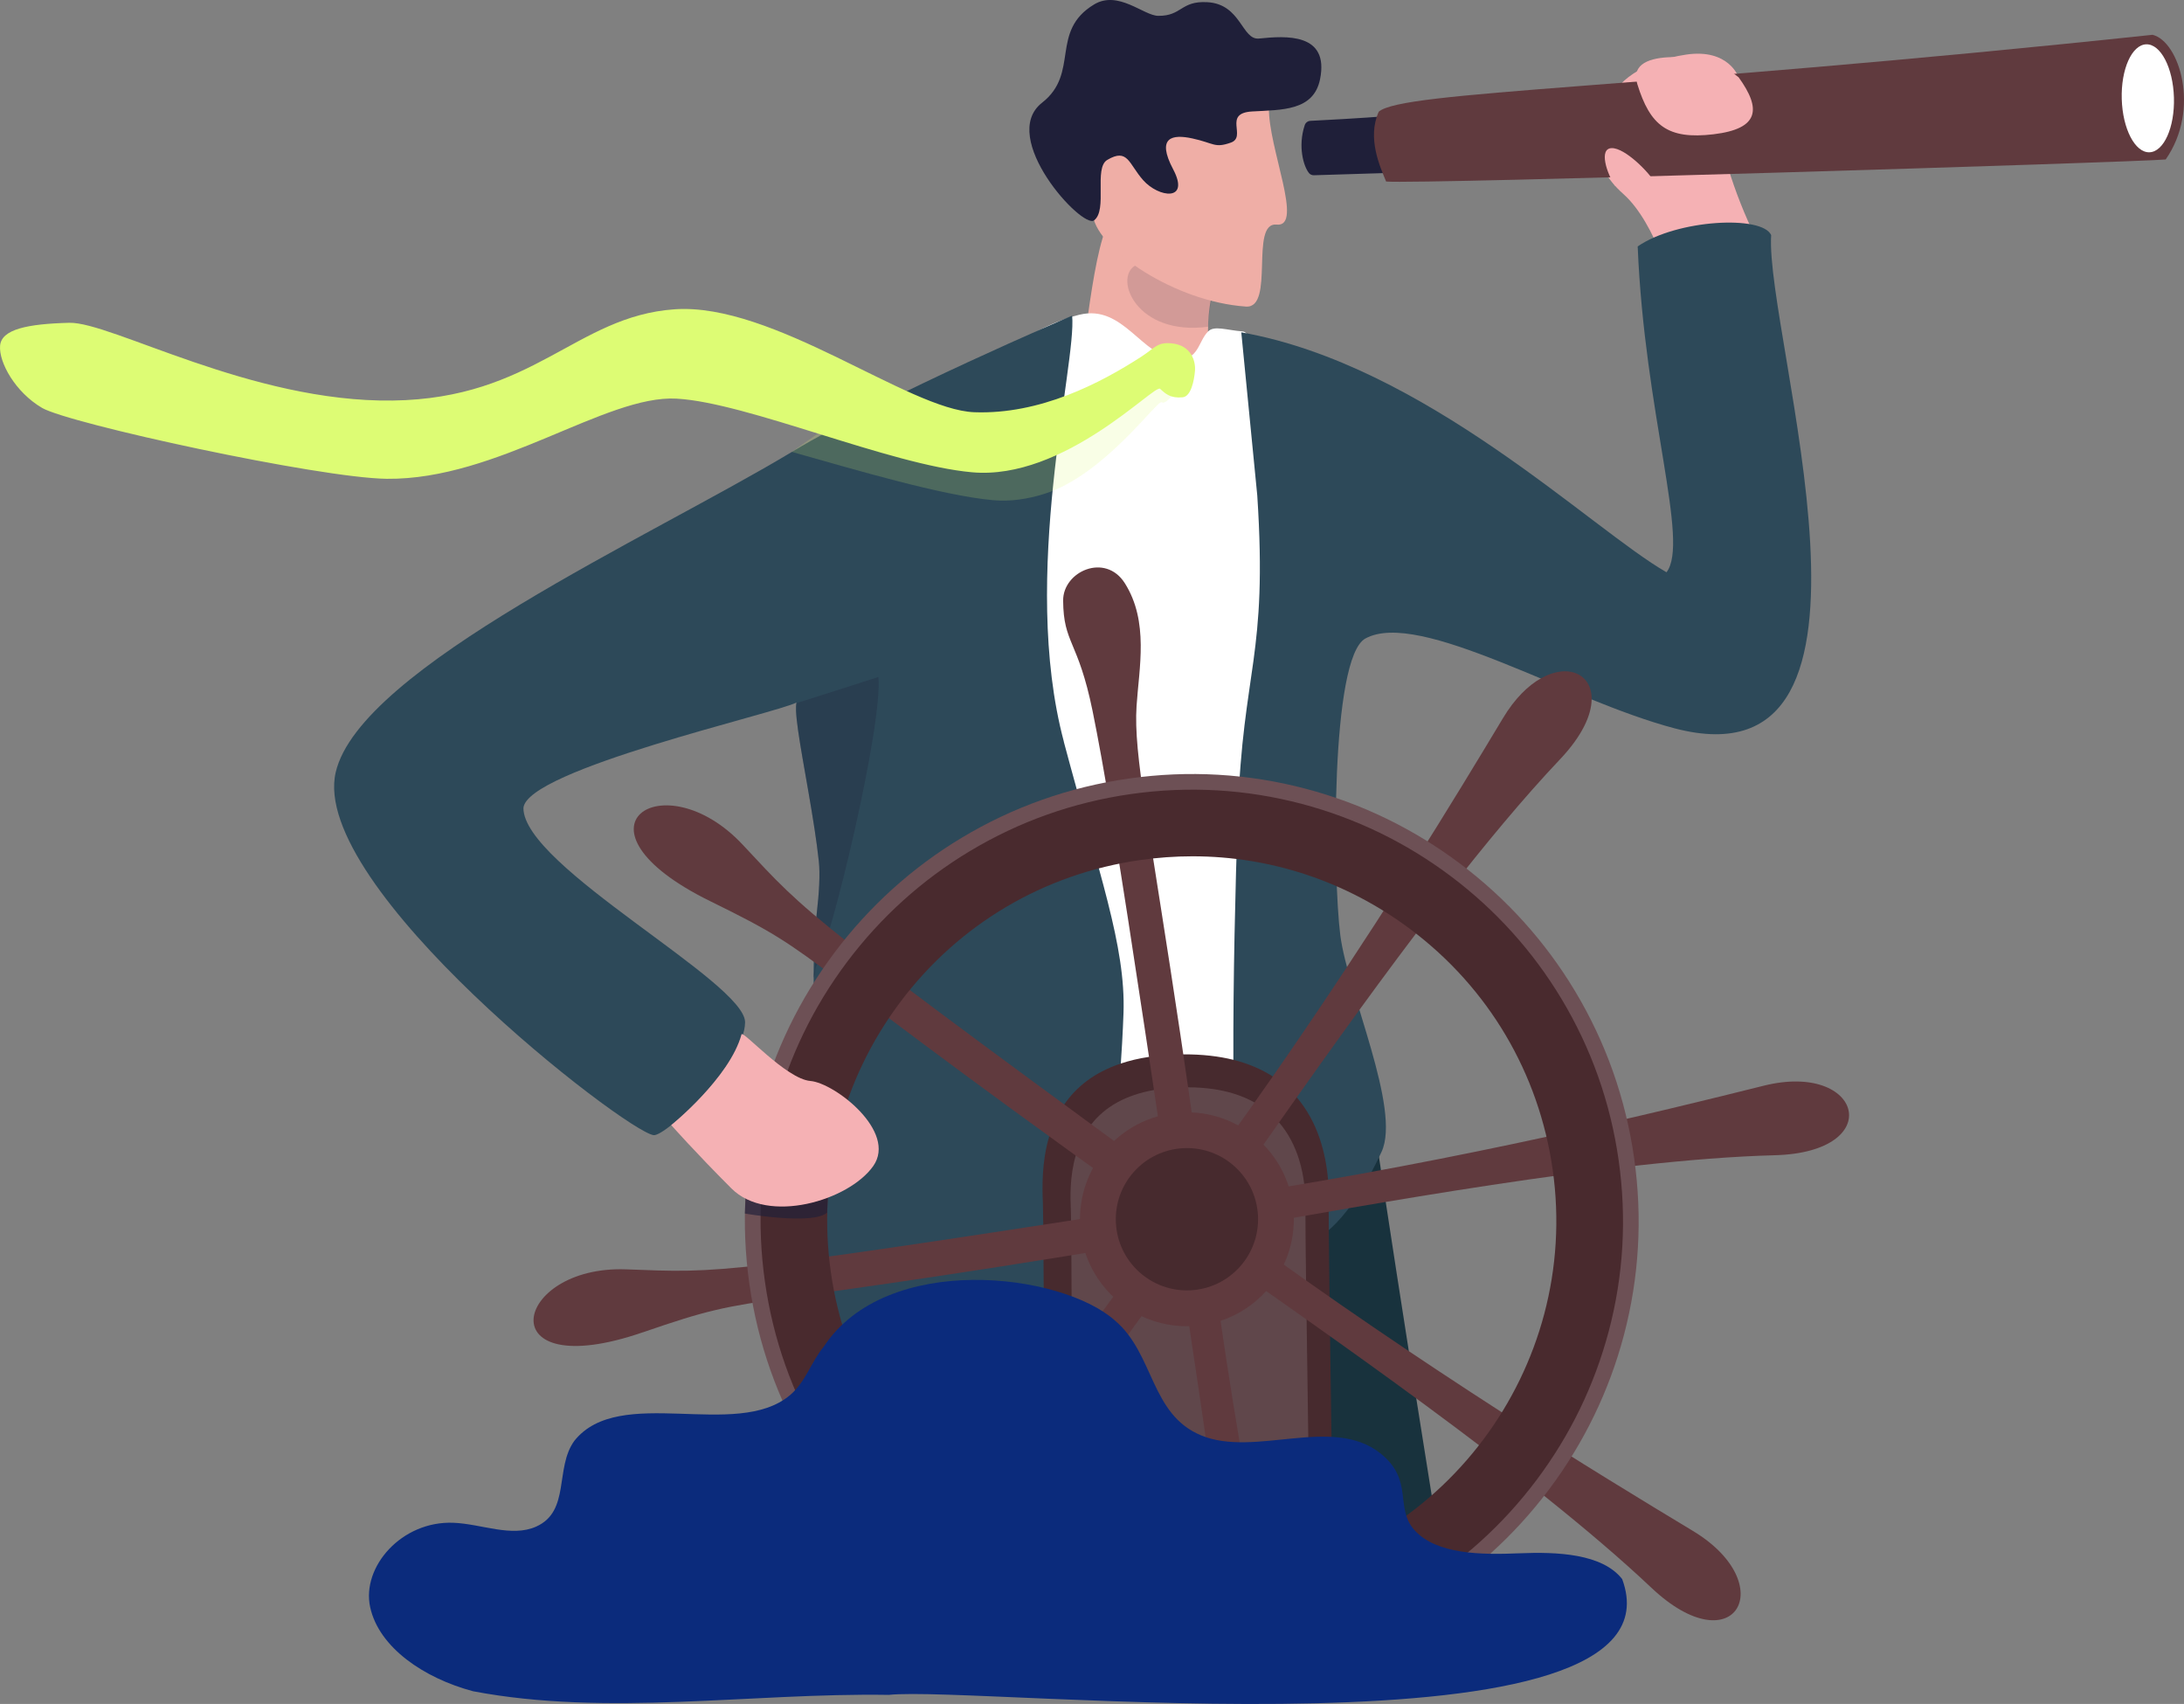 <?xml version="1.0" encoding="UTF-8"?>
<svg id="Layer_2" xmlns="http://www.w3.org/2000/svg" viewBox="0 0 563.08 439.18">
  <rect x="0" y="0" width="563.08" height="439.18" fill="#808080" stroke="none"/>
  <defs>
    <style>
      .cls-1, .cls-2, .cls-3 {
        fill-rule: evenodd;
      }

      .cls-1, .cls-4 {
        fill: #1f1f39;
      }

      .cls-2, .cls-5 {
        fill: #fff;
      }

      .cls-6 {
        fill: #6d5055;
      }

      .cls-7 {
        fill: #efaea6;
      }

      .cls-8, .cls-3 {
        fill: #472a2e;
      }

      .cls-9 {
        fill: #492a2e;
      }

      .cls-10 {
        fill: #f5b1b4;
      }

      .cls-11 {
        fill: #ddfc74;
      }

      .cls-12 {
        fill: #18323d;
      }

      .cls-13 {
        fill: #2d4959;
      }

      .cls-14 {
        opacity: .65;
      }

      .cls-15 {
        opacity: .18;
      }

      .cls-16 {
        opacity: .28;
      }

      .cls-17 {
        opacity: .14;
      }

      .cls-18 {
        fill: #603a3e;
      }

      .cls-19 {
        fill: #0b2b7c;
      }
    </style>
  </defs>
  <g id="_Ńëîé_1" data-name="Ńëîé_1">
    <g>
      <path class="cls-12" d="M376.6,432.13h-72.71c-.32-.93-.63-1.84-.93-2.73-1.07-3.14-2.07-6.03-2.97-8.61h0c-.05-.14-.1-.28-.14-.42-.1-.28-.2-.56-.29-.84-.31-.9-.61-1.76-.9-2.58h0c-1.79-5.12-3.03-8.59-3.49-9.87-.04-.1-.07-.2-.1-.27-.06-.15-.09-.24-.1-.27v-.02c-.5,3.43-.98,6.72-1.44,9.87-.18,1.25-.36,2.48-.54,3.69-.62,4.25-1.22,8.26-1.78,12.05h-78.1c-.14-1.82-.28-3.6-.41-5.34-.96-12.15-1.89-22.01-2.62-28.18-.77-6.5-1.33-12.44-1.75-17.89-.86-11.22-1.07-20.43-.99-28.45,0-.41,0-.8.01-1.2h0c.06-4.16.2-7.99.37-11.62h0c.09-1.94.18-3.83.28-5.67,0-.06,0-.12.01-.19.17-3.16,1.33-6.24,2.61-9.31,1.75-4.21,3.72-8.38,3.66-12.64-.01-.96.17-2.15.49-3.49,1.5-6.34,5.94-16.14,6.42-21.49.02-.24.05-.47.07-.71.66-5.61,3.08-9.98,6.82-13.35,2.24-2.01,4.95-3.66,8.04-4.99,3.22-1.4,6.86-2.45,10.81-3.21,12.28-2.36,27.54-1.9,42.6-.19,1.86.21,3.72.44,5.57.69,3.08.41,6.14.87,9.15,1.36,4.75.77,9.36,1.62,13.74,2.49,5.06,1.01,9.8,2.05,14.05,3.04,3.01.7,5.77,1.38,8.22,2,.14.03.28.07.42.1,7.32,1.86,11.81,3.19,11.81,3.19.76,5.56,1.79,12.76,3.05,21.19.16,1.09.33,2.2.5,3.33.39,2.63.8,5.36,1.23,8.19,1.74,11.46,3.76,24.51,5.95,38.43.63,3.99,1.27,8.06,1.92,12.18,1.79,11.33,3.66,23.09,5.56,34.94.22,1.4.45,2.8.67,4.2,1.75,10.91,3.52,21.86,5.25,32.58Z"/>
      <path class="cls-10" d="M454.41,64.41c-4.8-8.05-11.44-26.11-10.42-30.81s4.26-13.68,4.26-13.68c0,0-2.49-7.47-13.52-5.85-11.03,1.62-18.61,7.18-20.12,12.91-2.15,8.14-5.33,14.78,3.91,23.01,8.65,7.7,13.15,25.85,13.15,25.85l22.74-11.43Z"/>
      <g>
        <path class="cls-4" d="M358.37,29.87c-7.27.59-17.28,1.12-20.53,1.28-.67.03-1.24.47-1.45,1.1-1.82,5.46-.31,10.69,1.14,12.41.3.35.77.52,1.24.51,4.88-.17,16.42-.51,20.75-.64.92-.03,1.62-.8,1.54-1.69l-.97-11.55c-.07-.86-.84-1.5-1.73-1.43Z"/>
        <g>
          <path class="cls-18" d="M355.47,28.79c-3.08,6.84.39,14.29,1.9,18,8.05.75,193.24-4.96,200.99-5.69,9.08-13.03,3.45-30.51-3.39-32.13-133.25,14.12-193.29,14.42-199.5,19.82Z"/>
          <ellipse class="cls-5" cx="553.76" cy="25.37" rx="6.73" ry="13.92" transform="translate(-.51 16.31) rotate(-1.69)"/>
        </g>
      </g>
      <path class="cls-10" d="M448.25,19.92c5.9,8.15,5.36,13.28-6.48,14.69-11.84,1.41-16.34-2.27-19.63-12.91-3.29-10.64,19.94-6.14,21.1-5.48,1.16.67,5.01,3.7,5.01,3.7Z"/>
      <path class="cls-7" d="M300.05,122.8l-23.91-14.95c3.4-11.78,4.79-41.27,9.94-51.19,5.65-10.89,6.51-9.96,6.51-9.96l14.84,15.95,6.98,7.51s-2.46,4.36-2.9,12.78c-.3,5.89.38,13.76,3.59,23.52,2.4,7.3-15.05,16.35-15.05,16.35Z"/>
      <g class="cls-17">
        <path class="cls-4" d="M314.42,70.16s-2.51,5.64-2.95,14.06c-18.49,2.44-24.34-12.46-18.85-15.74,3.43-2.05,14.81-5.83,14.81-5.83l6.98,7.51Z"/>
      </g>
      <g>
        <path class="cls-7" d="M327.16,27.81c-.2,10.24,9.05,30.81,2,30.08-7.05-.73-.4,21.64-7.93,21.13-18.24-1.25-37.98-14.54-39.44-23.32-1.46-8.78,2.32-32.5,2.32-32.5l43.05,4.61Z"/>
        <path class="cls-4" d="M307.41,35.68c5.66,1.23,5.7,2.57,9.92,1.08,4.22-1.49-2.16-7.57,5.46-8.03,7.62-.45,15.89-.07,17.55-8.33,2.4-11.96-8.79-11.18-15.73-10.47-4.47.46-4.58-8.89-13.36-9.37-6.89-.38-6.49,3.59-12.65,3.52-3.72-.04-10.3-6.68-16.51-2.94-11.51,6.94-3.64,17.68-13.42,25.33-11.4,8.93,10.35,32.62,13.4,30.33,3.56-2.67-.14-13.49,3.4-15.58,5.33-3.16,5.52,1.01,9.27,5.23,4.01,4.51,12.16,5.58,7.73-2.8-4.43-8.37-.19-9.09,4.94-7.97Z"/>
      </g>
      <path class="cls-5" d="M278.35,81.11c11.31-2.72,16.02,10.88,25.14,11.47,5.54.36,5.39-4.51,7.96-7.13,1.58-1.61,4.57-.39,8.97-.02,11.55.97,20.73,207.07,20.73,207.07,0,0-25.16,28.73-48.28,32.04-25.67,3.68-74.55,12.86-73.6,4.93q1.44-11.93,37.19-237s10.56-8.64,21.87-11.36Z"/>
      <path class="cls-13" d="M320.03,85.66c47.39,8.37,90.15,50.68,109.63,61.84,6.01-7.78-5.67-40.96-7.43-83.99,10.17-6.97,32.09-8.09,34.41-2.92-1.65,25.78,36.77,143.3-24.88,127.14-27.66-7.25-65.79-30.77-79.73-23.16-9.04,4.93-8.37,61.7-6.47,76.5,1.9,14.8,15.75,44.81,10.63,55.82-15.82,34.07-31.14,25.73-35.41,17.47-3.95-7.66-2.94-66.95-1.64-104.58,1.3-37.64,7.75-40.12,5.01-82.08l-4.12-42.03Z"/>
      <g>
        <path class="cls-13" d="M274.26,191.14c9.08,34.1,16.01,52.71,15.4,70-.61,17.06-3.56,66.71-19.55,76.06-15.99,9.34-48.88,18.42-61.98,15.33-8.84-2.09-5.09-22.51,1.13-38.6,5.03-13.05-1.62-53.18,1.27-78.02.68-5.82.93-10.65.59-13.88-.3-2.76-.68-5.58-1.12-8.41-1.95-12.71-4.6-25.12-4.77-30.6v-.05c-.03-.7,0-1.28.09-1.73.01-.06.02-.12.03-.17-5.14,2.76-69.62,17.28-70.4,27.2,0,15.11,57.29,44.9,57.15,55.26-.14,10.36-20.54,29.52-23.61,29.05-7.49-1.15-88.77-64.02-81.94-93.51,6.27-27.05,81.23-60.69,117.61-82.59,24.74-14.89,72.26-35.12,72.26-35.12,1.22,12.4-13.52,67.07-2.14,109.78Z"/>
        <g class="cls-16">
          <path class="cls-4" d="M205.3,181.25l-.06,2.29v.02c.34,5.74,2.86,17.75,4.75,30.07.43,2.82.81,5.65,1.11,8.41.35,3.23.09,8.06-.59,13.88-.56,4.83.03,10.34-.76,16.07.69-.9.11-1.99.81-3.16,3.74-6.28,17.06-61.83,15.91-74.34,0,0-11.17,3.61-21.17,6.77Z"/>
        </g>
      </g>
      <g>
        <g class="cls-15">
          <path class="cls-11" d="M299.52,103.68c-.96-.88-14.75,18.74-30.23,23.6-4.28,1.35-8.77,2.05-13.28,1.64-13.2-1.19-35.73-7.91-51.88-12.45,6.05-4.12,14.8-10.93,22.38-14.58,11.37,5.57,23.05,13.23,30,13.48,5.15.19,10.15-.54,14.88-1.83,8.88-2.41,16.79-6.8,22.86-10.73,3.09-2,4.04-5.61,7.35-5.26,4.39.46-.85,7.23-2.08,6.11Z"/>
        </g>
        <path class="cls-11" d="M308.09,95.56c.2-2.41-.91-6.52-5.93-7.05-3.78-.4-4.32,1.09-7.85,3.39-10.63,6.88-26.17,14.97-43.12,14.35-16.95-.62-51.8-28.32-77.28-26.53-25.47,1.79-36.23,23.03-72.7,23.52-36.47.5-72.58-20.32-83.36-20.04-10.78.28-17.48,1.67-17.83,5.91-.35,4.24,3.88,11.96,10.83,16.03,6.95,4.06,71.37,18.07,88.88,18.27,28.6.31,56.42-21.69,74.72-20.66,18.3,1.03,54.81,17.06,76.16,18.98,23.81,2.14,47.07-22.8,48.48-21.52,1.4,1.28,2.7,2.51,5.84,2.19,2.16-.22,2.96-4.42,3.16-6.83Z"/>
      </g>
      <path class="cls-10" d="M416.43,47.92c-2.17-3.15-4.31-9.67-.89-9.74,3.42-.07,9.7,6.26,11.26,9.1,1.55,2.85-10.36.64-10.36.64Z"/>
      <g>
        <path class="cls-3" d="M344.14,432.13h-74.6c-.02-6.01-.04-12.04-.07-18.04,0-1.34-.01-2.68-.02-4.01-.05-12.62-.1-25.01-.15-36.55-.02-5.22-.05-10.27-.07-15.08-.04-7.55-.07-14.52-.11-20.69-.02-3.46-.04-6.66-.06-9.57,0-1.21-.02-2.37-.02-3.48-.02-3.61-.05-6.65-.07-9.02-.03-2.98-.06-4.89-.09-5.56-.17-4.05-.34-10.65,1.64-17.24.84-2.81,2.08-5.62,3.87-8.23,3.02-4.39,7.62-8.22,14.59-10.54,2.18-.73,4.59-1.31,7.26-1.71,2.57-.39,5.38-.61,8.45-.65.13,0,.25,0,.38,0,4.9-.03,9.19.48,12.93,1.41,3.95.99,7.3,2.46,10.13,4.28,2.43,1.57,4.48,3.39,6.2,5.39,2.74,3.21,4.65,6.87,5.93,10.66,1.18,3.5,1.84,7.11,2.14,10.57.18,2.11.23,4.15.19,6.08-.01.49-.02,1.22-.02,2.16,0,1.23,0,2.82.02,4.75.03,4.25.1,10.12.19,17.2.04,3.14.09,6.53.14,10.12.25,18.24.6,41.8.94,66.17.02,1.32.04,2.64.05,3.96.08,5.86.16,11.74.23,17.6Z"/>
        <g class="cls-17">
          <path class="cls-2" d="M338.1,432.13h-61.4c-.02-5.1-.04-10.32-.06-15.59,0-1.3,0-2.6-.01-3.91-.06-16.63-.13-33.6-.2-48.77-.02-5.28-.05-10.34-.07-15.09-.03-6.67-.07-12.73-.1-17.94,0-1.31-.02-2.56-.02-3.75,0-1.24-.02-2.42-.02-3.53-.03-3.85-.06-6.9-.08-8.96-.02-1.47-.04-2.44-.06-2.84-.14-3.28-.28-8.58,1.27-13.91.8-2.77,2.06-5.54,4.02-8.05,1.68-2.16,3.88-4.11,6.74-5.68,2.56-1.4,5.66-2.5,9.4-3.16,2.38-.42,5.03-.67,7.96-.7.28,0,.56,0,.84,0,4.55.02,8.44.6,11.76,1.63,1.98.61,3.76,1.38,5.36,2.27,2.55,1.43,4.64,3.19,6.34,5.16,2.48,2.88,4.12,6.21,5.18,9.64.63,2.05,1.05,4.14,1.3,6.18.29,2.3.38,4.55.33,6.63,0,.37-.01.91-.01,1.59,0,1.65.02,4.18.05,7.45.03,2.62.06,5.72.11,9.22h0c.04,3.07.09,6.44.14,10.07.27,19.54.68,46.44,1.01,72.54.02,1.3.03,2.59.05,3.89.07,5.28.13,10.5.19,15.61Z"/>
        </g>
      </g>
      <g>
        <path class="cls-18" d="M331.12,432.13h-13.02c-.32-3.8-.67-7.66-1.06-11.56-.12-1.23-.25-2.47-.38-3.71-2.76-26.45-6.86-54.01-10.05-75.03-.49-3.25-.96-6.34-1.4-9.24-.37-2.42-.71-4.72-1.03-6.87-.01-.07-.02-.13-.03-.2-.21-1.38-.41-2.74-.61-4.09-.12-.78-.23-1.56-.35-2.33-.15-1.03-.31-2.06-.46-3.08-.14-.9-.27-1.8-.4-2.7-.14-.91-.27-1.82-.4-2.72-.33-2.18-.64-4.33-.96-6.45-.36-2.43-.72-4.82-1.06-7.17-.47-3.15-.93-6.23-1.38-9.24-.34-2.3-.68-4.56-1.01-6.78-.44-2.92-.86-5.76-1.28-8.54-.38-2.55-.76-5.05-1.13-7.5-3.09-20.52-5.67-37.2-7.9-50.79-.21-1.25-.41-2.48-.61-3.68-1.85-11.12-3.45-20.04-4.91-27.2-3.75-18.35-7.5-17.28-7.59-28.44-.06-7.53,10.88-12.44,15.91-4.48,6.26,9.9,3.66,21.85,3.02,31.64-.41,6.29.41,13.97,2.38,27.11.18,1.19.36,2.42.56,3.7,1.91,12.42,4.69,29.33,8.3,53.5.26,1.79.54,3.62.81,5.49.41,2.74.82,5.57,1.24,8.49.31,2.11.61,4.26.93,6.47.44,3.03.88,6.16,1.33,9.39.33,2.37.67,4.8,1.02,7.28.27,1.93.54,3.89.81,5.89.09.65.18,1.3.26,1.95.2,1.42.39,2.86.59,4.32.08.61.16,1.22.25,1.83l.04.31c.23,1.66.45,3.35.68,5.06.14,1.01.27,2.02.41,3.04.24,1.77.47,3.54.72,5.3.43,3.15.87,6.28,1.33,9.37,4.05,27.94,8.68,53.37,12.98,74.81.25,1.23.5,2.45.74,3.66.94,4.61,1.85,9.02,2.74,13.23Z"/>
        <path class="cls-18" d="M183.13,232.29c31.8,15.6,14.64,9.46,129.75,90.92,27.01,19.12,81.74,56.63,112.88,86.03,21.48,20.28,33.54-.89,10.67-14.67-24.31-14.65-68.51-41.52-117.65-77.41-112.51-82.17-110.01-80.96-127.3-99.44-20.42-21.82-47.01-4.4-8.35,14.57Z"/>
        <path class="cls-18" d="M410.36,180.29c-.06,3.98-2.39,9.35-8.2,15.47-9.33,9.84-19.48,22.09-29.59,35.07-.76.98-1.52,1.96-2.28,2.95-6.74,8.73-13.42,17.73-19.8,26.5-3.37,4.63-6.65,9.2-9.81,13.62-.13.18-.25.36-.38.53-2.04,2.87-4.04,5.68-5.97,8.41-1.57,2.21-3.09,4.37-4.56,6.46-1.38,1.96-2.72,3.86-4.01,5.7-1.93,2.74-3.75,5.33-5.45,7.75-.44.62-.87,1.23-1.29,1.83-.51.73-1.01,1.44-1.5,2.13-.39.55-.77,1.09-1.15,1.63-1.11,1.57-2.21,3.11-3.28,4.63-.61.86-1.22,1.71-1.82,2.56-.6.84-1.19,1.66-1.77,2.49-.19.27-.38.53-.57.8-.25.35-.5.7-.74,1.04-1.37,1.93-2.71,3.81-4.03,5.65-1.47,2.06-2.9,4.06-4.3,6.01-1.9,2.66-3.75,5.22-5.53,7.69-6.8,9.44-12.72,17.57-17.9,24.63-2.55,3.48-4.92,6.69-7.13,9.67-8.73,11.78-14.92,19.92-19.58,26.09-.79,1.05-1.54,2.04-2.25,2.98-9.08,12.08-11.72,16.18-18.27,29.53h-20.99c1.22-1.79,2.71-3.58,4.49-5.34.28-.28.57-.56.87-.83,9.39-8.73,13.63-12.31,26.57-28.82.74-.94,1.5-1.92,2.3-2.95,6.45-8.34,14.93-19.66,26.8-35.74,2.25-3.05,4.63-6.28,7.13-9.68,3.32-4.51,6.86-9.35,10.66-14.53,1.79-2.43,3.62-4.94,5.53-7.54.57-.79,1.16-1.59,1.75-2.39,1.02-1.39,2.05-2.81,3.1-4.24,1.24-1.69,2.5-3.41,3.78-5.17.38-.52.77-1.05,1.16-1.58.76-1.03,1.52-2.08,2.29-3.14.53-.72,1.06-1.46,1.6-2.19,1.1-1.51,2.22-3.04,3.36-4.6.62-.84,1.23-1.69,1.86-2.54.78-1.07,1.55-2.13,2.32-3.19,1.52-2.1,3.03-4.19,4.52-6.26.31-.44.63-.88.94-1.31,1.42-1.98,2.82-3.95,4.2-5.91,1.59-2.25,3.15-4.48,4.7-6.7,1.32-1.9,2.62-3.78,3.91-5.65,2.58-3.74,5.09-7.43,7.54-11.06,2.65-3.92,5.21-7.76,7.69-11.52,5.01-7.58,9.7-14.84,14.06-21.68.68-1.06,1.34-2.11,2-3.15,10.01-15.82,18.14-29.28,24.16-39.3,3.04-5.07,6.47-8.38,9.73-10.23,7.01-3.99,13.24-1.21,13.14,5.43Z"/>
        <path class="cls-18" d="M165.79,343.39c32.95-11.36,16.76-3.61,153.44-27.03,32.08-5.49,96.21-17.49,138.32-18.6,29.05-.77,22.65-24.27-2.83-17.92-27.08,6.76-76.49,18.87-135.62,28.07-135.37,21.08-132.8,20.17-157.68,19.26-29.39-1.07-35.68,30.02,4.37,16.21Z"/>
        <g>
          <circle class="cls-18" cx="306.01" cy="314.26" r="27.57" transform="translate(-132.59 308.43) rotate(-45)"/>
          <circle class="cls-8" cx="306.01" cy="314.26" r="18.34" transform="translate(-15.24 15.6) rotate(-2.85)"/>
        </g>
        <path class="cls-6" d="M307.09,429.94c-9.86,0-19.65-1.27-29.26-3.81-14.4-3.81-27.77-10.3-39.73-19.28-11.96-8.98-21.92-20.01-29.6-32.77-7.95-13.22-13.1-27.73-15.29-43.12-2.19-15.39-1.3-30.76,2.64-45.67,3.81-14.4,10.3-27.77,19.28-39.73,8.98-11.96,20.01-21.92,32.77-29.6,13.22-7.95,27.73-13.1,43.12-15.29,15.39-2.19,30.76-1.3,45.67,2.64,14.4,3.81,27.77,10.3,39.73,19.28,11.96,8.98,21.92,20.01,29.6,32.77,7.95,13.22,13.1,27.73,15.29,43.12,2.19,15.39,1.3,30.76-2.64,45.67-3.81,14.4-10.3,27.77-19.28,39.73-8.98,11.96-20.01,21.92-32.77,29.6-13.22,7.95-27.73,13.1-43.12,15.29-5.48.78-10.96,1.17-16.42,1.17ZM307.33,217.3c-4.56,0-9.16.32-13.8.98-25.76,3.67-48.55,17.15-64.17,37.95-15.62,20.81-22.2,46.45-18.53,72.21,3.67,25.76,17.15,48.55,37.95,64.17,20.81,15.62,46.45,22.2,72.21,18.53,53.17-7.57,90.27-56.99,82.7-110.16-6.91-48.53-48.69-83.68-96.37-83.68Z"/>
        <path class="cls-9" d="M307.1,425.89c-9.52,0-18.96-1.23-28.23-3.68-13.89-3.68-26.79-9.94-38.34-18.6-11.54-8.67-21.15-19.3-28.56-31.62-7.67-12.76-12.64-26.75-14.75-41.61-2.12-14.85-1.26-29.68,2.55-44.07,3.68-13.89,9.93-26.79,18.6-38.34,8.67-11.54,19.3-21.15,31.62-28.56,12.76-7.67,26.75-12.64,41.61-14.75,14.85-2.11,29.68-1.26,44.07,2.55,13.89,3.68,26.79,9.94,38.34,18.6,11.54,8.67,21.15,19.3,28.56,31.62,7.67,12.76,12.64,26.75,14.75,41.61,2.11,14.85,1.26,29.68-2.55,44.07-3.68,13.89-9.93,26.79-18.6,38.34-8.67,11.54-19.3,21.15-31.62,28.56-12.76,7.67-26.75,12.64-41.61,14.75-5.29.75-10.58,1.13-15.84,1.13ZM307.46,220.71c-4.46,0-8.95.32-13.45.96-24.85,3.54-46.84,16.54-61.91,36.62-15.07,20.08-21.42,44.82-17.88,69.67,3.54,24.85,16.54,46.84,36.62,61.91,20.08,15.07,44.82,21.42,69.67,17.88,51.31-7.31,87.1-54.99,79.8-106.29-3.54-24.85-16.54-46.84-36.62-61.91-16.44-12.34-36.02-18.84-56.23-18.84Z"/>
      </g>
      <g class="cls-14">
        <path class="cls-1" d="M192.22,308.64l-.18,4.15s17.5,3.05,21.21-.24l.24-5.91-21.27,2.01Z"/>
      </g>
      <path class="cls-10" d="M191.18,266.61c.32-1.16,11.49,11.49,17.76,12.01,6.27.52,22.46,13.06,16.19,21.94-6.27,8.88-27.16,15.15-36.56,5.75-9.4-9.4-15.51-16.32-15.51-16.32,0,0,15.01-12.07,18.12-23.38Z"/>
      <path class="cls-19" d="M229.06,436.85c-35.43-.55-72.38,5.65-107.08-.93-12.66-3.37-24.27-11.26-26.54-21.66-2.27-10.4,8.11-22.29,21.45-21.77,7.27.29,15,3.82,21.34.99,8.89-3.97,4.75-15.12,9.85-22.11,11.64-14.62,41.7-.12,55.57-11.75,4.13-3.5,5.42-8.52,8.73-12.52,16.15-24.53,61.3-19.13,75.14-6.68,10.07,8.56,9.07,24.18,22.19,29.56,13.87,5.72,33.78-5.19,46.13,4.57,8.8,6.96,3.62,14.1,8.87,19.87,5.7,6.26,17.23,6.35,26.98,5.94,9.75-.41,21.41.08,26.54,6.65,17.77,48.12-165.89,27.28-189.16,29.85Z"/>
    </g>
  </g>
</svg>